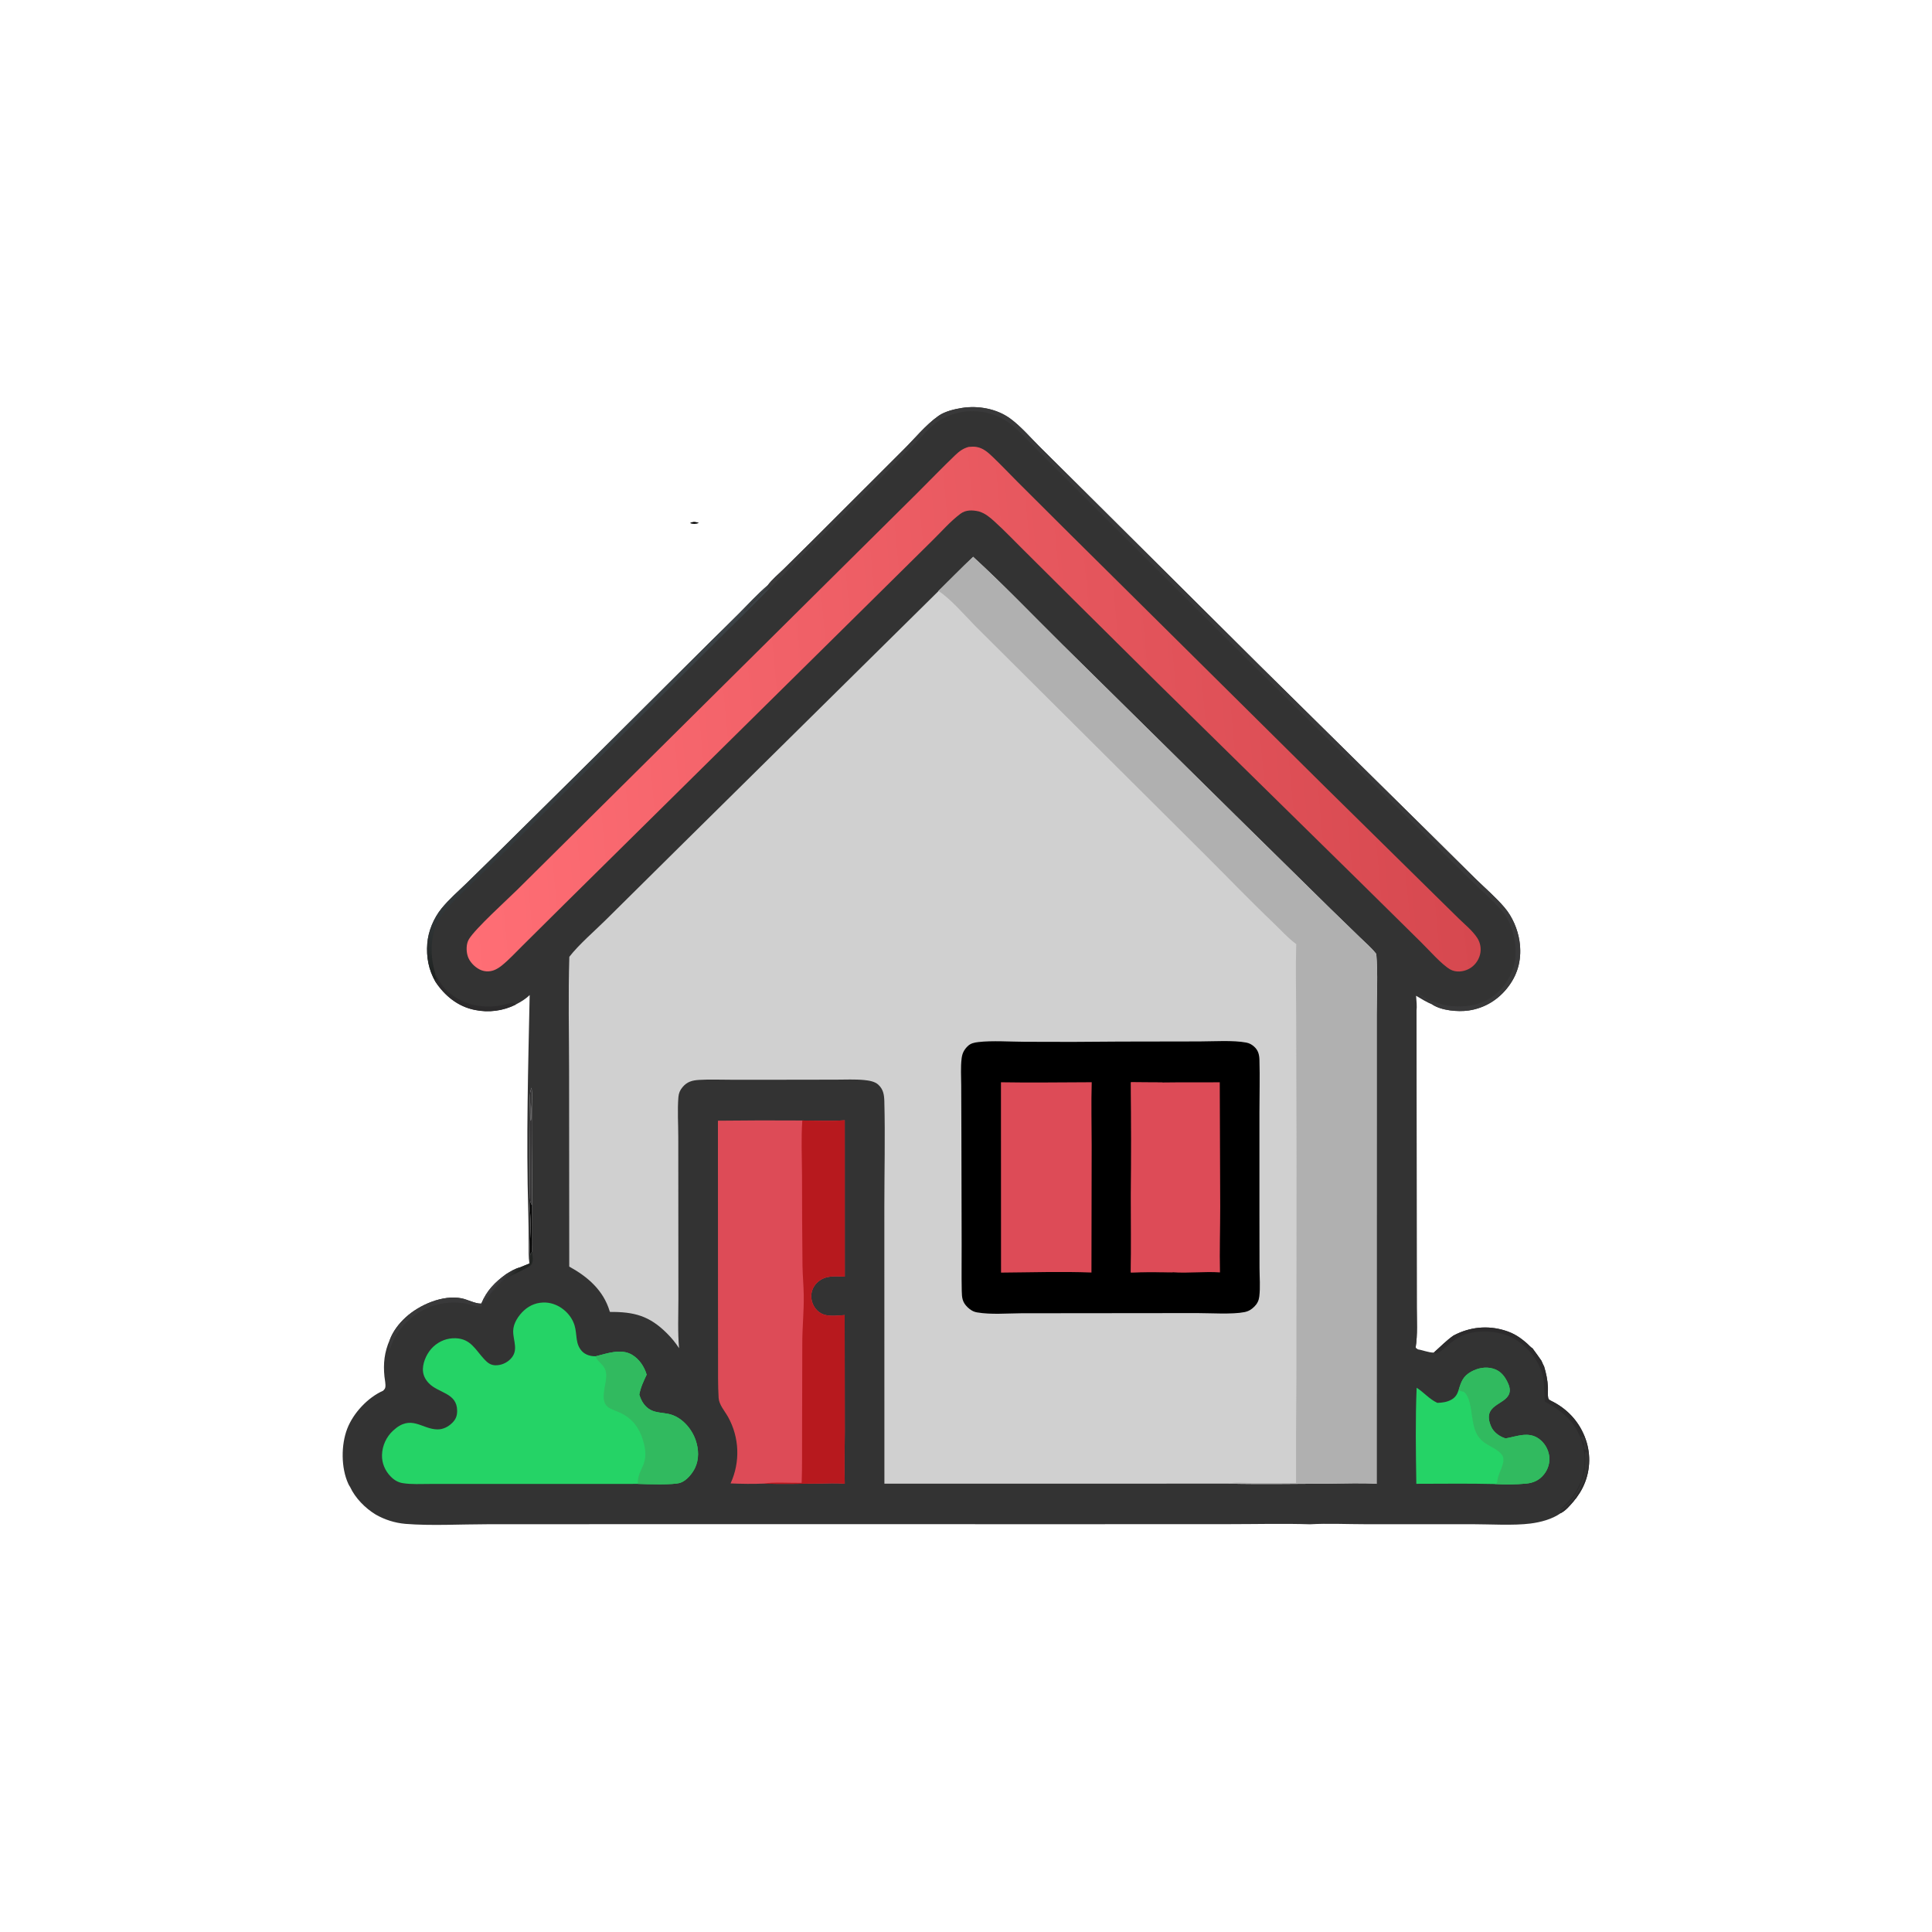 <?xml version="1.0" encoding="UTF-8"?><svg id="uuid-6b67da93-dc3d-418f-8b5a-6968b82a4363" xmlns="http://www.w3.org/2000/svg" xmlns:xlink="http://www.w3.org/1999/xlink" viewBox="0 0 981.33 981.33"><defs><linearGradient id="uuid-0921924c-38d5-4a4b-a579-9da92efc069e" x1="21248.46" y1="-6027.58" x2="21146.81" y2="-5912.61" gradientTransform="translate(-4992.74 -1093.74) scale(.25 -.25)" gradientUnits="userSpaceOnUse"><stop offset="0" stop-color="#1b1e1c"/><stop offset="1" stop-color="#3c4246"/></linearGradient><linearGradient id="uuid-eea18afb-4142-434b-b344-63095d2d994c" x1="21007.31" y1="-6978.6" x2="20992.25" y2="-6965.89" gradientTransform="translate(-4992.74 -1093.74) scale(.25 -.25)" gradientUnits="userSpaceOnUse"><stop offset="0" stop-color="#222523"/><stop offset="1" stop-color="#3e3d40"/></linearGradient><linearGradient id="uuid-a160a4f7-c37d-4252-9f1f-0bb0a7f80789" x1="22927.79" y1="-5771.23" x2="20889.17" y2="-5957.09" gradientTransform="translate(-4992.74 -1093.74) scale(.25 -.25)" gradientUnits="userSpaceOnUse"><stop offset="0" stop-color="#d6484f"/><stop offset="1" stop-color="#ff6e75"/></linearGradient></defs><path d="M389.83,297.46c2.23-3.06,5.55-5.79,8.26-8.45l14.87-14.7,45.93-45.88c5.74-5.65,11.22-12.53,17.81-17.19,3.19-2.26,8.16-3.45,11.96-4.04,8.27-1.29,17.73.42,24.55,5.47,5.44,4.02,10.04,9.44,14.82,14.21l23.78,23.61,88.19,87.73,86.06,84.97,23.32,23.09c4.98,4.86,10.42,9.5,14.92,14.81,3.92,4.62,6.62,10.99,7.5,16.96,1.24,8.41-.45,16.09-5.54,22.93-4.99,6.7-12.05,11.1-20.36,12.3-5.34.77-13.77.02-18.36-3.05-2.89-1.14-5.58-2.89-8.26-4.44.18,2.58.53,5.27.2,7.85l.1,117.02.04,33.59c0,6.65.45,13.57-.57,20.15.32.72.41.67,1.14,1,2.49.37,5.65,1.7,8.08,1.63,3.4-2.97,6.31-6.08,10.05-8.68,8.17-4.33,17.25-5.27,26.12-2.51,4.63,1.44,7.7,3.51,11.29,6.67.75.66,1.83,1.91,2.67,2.36,1.53,2.1,3.12,4.19,4.56,6.35.42.9.79,1.96,1.31,2.79,1.07,3.56,1.8,6.97,1.96,10.69.07,1.66-.2,3.84.15,5.41.18.83.67.96,1.34,1.36,8.36,4.06,14.56,10.73,17.67,19.55,2.86,8.1,2.31,17.01-1.54,24.69-.92,1.85-2.03,3.56-3.24,5.23-.46.55-1,1.11-1.38,1.71-1.96,2.23-3.84,4.58-6.52,5.97-4.38,3.06-10.09,4.57-15.32,5.24-8.62,1.1-20.63.35-29.59.34h-54.71c-9.14,0-18.57-.48-27.69.04-13.35-.43-26.82-.07-40.18-.07l-76.14.03-218.41-.02-83.35.04c-13.28,0-28.33.87-41.37-.19-5.33-.46-10.49-2.08-15.13-4.74-5.26-3.18-10.41-8.39-12.99-14.01-.39-.53-.69-1.11-.96-1.71-3.67-8.05-3.66-19.71-.48-27.91,3.1-7.98,10.41-15.8,18.24-19.28.5-.51.96-.98,1.09-1.72.26-1.57-.27-3.86-.44-5.48-.67-6.61-.03-12.4,2.67-18.56,1.61-4.38,4.61-8.28,8.02-11.42,6.95-6.4,18.9-11.65,28.5-9.73,2.85.57,6.95,2.72,9.62,2.66.13,0,.26-.03.39-.05,2.73-6.56,6.88-10.79,12.55-14.9,2.27-1.38,4.44-2.78,7.05-3.44,1.62-.64,3.23-1.3,4.83-1.99-.5-3.25-.36-6.8-.38-10.09,0-5.51-.07-11.02-.21-16.53-1.08-36.58-.03-73.13.72-109.7-2.14,2.1-4.41,3.42-7.05,4.8-6.44,3.24-13.79,4.21-20.85,2.73-8.6-1.72-15.23-7.17-20-14.33-3.43-5.99-4.68-12.5-4.13-19.38.5-6.32,3.26-12.89,7.24-17.81,3.68-4.53,8.45-8.7,12.66-12.77l16.59-16.25,48.91-48.38,58.63-58.32c4.82-4.78,9.72-9.47,14.49-14.3,4.66-4.72,9.22-9.66,14.24-14ZM268.99,605.03c-.39,5.65.49,11.1.52,16.72.03,5.16-.64,10.37-.24,15.53l.95-1.59c.16-.68.12-22.56-.03-23.53-.07-6.06.71-58.16-.26-59.63-1.21,3.73.53,12.14-.26,16.69l-.2-.02c.26-5.27.11-10.61.07-15.89-.77,3.82-.25,10.68-.29,14.82l-.26,36.9Z" style="fill:#333;"/><path d="M268.99,605.03l.26-36.9c.04-4.14-.48-11,.29-14.82.05,5.28.2,10.61-.07,15.89l.2.02c.79-4.55-.95-12.96.26-16.69.97,1.47.19,53.57.26,59.63-1.35-1.66-1.06-5-1.21-7.12Z" style="fill:rgba(44,43,44,.96);"/><path d="M268.99,605.03c.15,2.12-.14,5.47,1.21,7.12.14.97.19,22.85.03,23.53l-.95,1.59c-.39-5.15.28-10.37.24-15.53-.03-5.61-.91-11.07-.52-16.72Z"/><path d="M389.83,297.46c2.23-3.06,5.55-5.79,8.26-8.45l14.87-14.7,45.93-45.88c5.74-5.65,11.22-12.53,17.81-17.19,3.19-2.26,8.16-3.45,11.96-4.04,8.27-1.29,17.73.42,24.55,5.47,5.44,4.02,10.04,9.44,14.82,14.21l23.78,23.61,88.19,87.73,86.06,84.97,23.32,23.09c4.98,4.86,10.42,9.5,14.92,14.81,3.92,4.62,6.62,10.99,7.5,16.96,1.24,8.41-.45,16.09-5.54,22.93-4.99,6.7-12.05,11.1-20.36,12.3-5.34.77-13.77.02-18.36-3.05-1.24-1.57-2.66-1.97-4.27-3.04-.59-.39-2.24-1.54-2.38-2.16,1.93.84,3.54,2.67,5.46,3.18,3.63.97,6.89,2.47,10.69,2.8,8.24.71,16.41-.64,22.85-6.17,5.27-4.53,9.33-11.76,9.82-18.72.57-7.99-1.56-17.57-7.02-23.67-5.16-5.77-11.17-10.96-16.7-16.37l-27.41-27.17-86.02-84.94-81.48-81.21-24.92-24.91c-4.03-4.01-7.84-8.38-12.25-11.97-5.45-4.44-11.49-6.62-18.49-7-6.74-.33-13.41,1.5-19.03,5.24-3.95,2.66-7.35,6.83-10.69,10.23l-13.31,13.39c-14.88,14.98-29.86,29.87-44.93,44.67-5.36,5.22-10.4,10.8-15.97,15.79-2.63.73-10.73,9.87-13.27,12.37l-.29-.06c2-3.42,9.01-8.87,12.03-12.42l-.15-.62Z" style="fill:#39393a;"/><path d="M221.19,498.66c-3.43-5.99-4.68-12.5-4.13-19.38.5-6.32,3.26-12.89,7.24-17.81,3.68-4.53,8.45-8.7,12.66-12.77l16.59-16.25,48.91-48.38,58.63-58.32c4.82-4.78,9.72-9.47,14.49-14.3,4.66-4.72,9.22-9.66,14.24-14l.15.62c-3.01,3.55-10.03,9-12.03,12.42l.29.06c2.55-2.5,10.65-11.65,13.27-12.37-10.34,10.85-21.26,21.19-31.83,31.81l-93.52,93.09c-9.51,9.52-19.37,18.7-28.92,28.18-4.38,4.35-9.32,8.65-12.92,13.67-3.98,5.54-5.2,11.94-5.04,18.68.09,3.6.69,7,1.68,10.44-.08,1.53,1.15,3.43,1.8,4.81l-.33-.02-1.14-1.77-.1,1.6Z" style="fill:url(#uuid-0921924c-38d5-4a4b-a579-9da92efc069e);"/><path d="M720.22,685.38h-1.56c-.42-.36-.5-.32-.65-.89-1-3.75-.57-8.75-.64-12.63-.16-14.22-.21-28.44-.13-42.65v-75.3c0-15.4-.2-30.88.29-46.27.03-.96,0-1.83.51-2.67,1.22,1.1.99,6.51,1.4,8.35.02.1.05.2.07.3l.1,117.02.04,33.59c0,6.65.45,13.57-.57,20.15.32.72.41.67,1.14,1Z" style="fill:#333;"/><path d="M738.35,678.33c8.17-4.33,17.25-5.27,26.12-2.51,4.63,1.44,7.7,3.51,11.29,6.67.75.66,1.83,1.91,2.67,2.36,1.53,2.1,3.12,4.19,4.56,6.35.42.9.79,1.96,1.31,2.79,1.07,3.56,1.8,6.97,1.96,10.69.07,1.66-.2,3.84.15,5.41.18.83.67.96,1.34,1.36,8.36,4.06,14.56,10.73,17.67,19.55,2.86,8.1,2.31,17.01-1.54,24.69-.92,1.85-2.03,3.56-3.24,5.23-.46.55-1,1.11-1.38,1.71-1.96,2.23-3.84,4.58-6.52,5.97l-.43-.3c.44-1.07,2.49-2.11,3.4-2.96,1.98-1.85,3.73-3.99,5.25-6.23,3.87-5.7,6.57-13.17,5.76-20.16-.25-2.15-1.02-4.28-1.4-6.41-.05-.28-.08-.56-.14-.84-.2-.9-.59-1.57-1.34-2.09l-.81.48c.25,1.15,1.07,2.3,1.64,3.33-.17.76-.21,1.42-.22,2.19.52.69.68.7,1.51.99.14.53.12.73.04,1.26l-.66-.34c-.53.48-.25,2.39-.21,3.16.2,4.56-.32,7.91-1.94,12.19-1.78,4.7-5.79,11.63-10.51,13.76l.02-.25c3.31-2.69,6.1-5.87,8.2-9.59,4.18-7.4,5.01-15.66,2.73-23.81-3-10.68-9.7-15.9-18.98-21.1-.38-5.6.03-11.03-2.07-16.35-2.8-7.1-8.99-13.77-16.04-16.78-6.67-2.86-16.1-3.29-22.94-.75-2.15.8-4.45,2.35-6.29,3.73-2.11,1.59-4.93,4.77-7.34,5.6-.8.28-.98.04-1.7-.33,3.4-2.97,6.31-6.08,10.05-8.68Z" style="fill:#2c2b2c;"/><path d="M197.99,680.63c1.61-4.38,4.61-8.28,8.02-11.42,6.95-6.4,18.9-11.65,28.5-9.73,2.85.57,6.95,2.72,9.62,2.66.13,0,.26-.03.39-.05l.38,1.49c-.14.01-.27.03-.41.04-3.35.27-6.15-1.36-9.39-1.75-11.6-1.39-22.53,2.66-30.2,11.48-3.19,3.66-5.52,7.46-6.85,12.16-.49-1.64-.16-3.18-.07-4.87Z" style="fill:#39393a;"/><path d="M221.19,498.66l.1-1.6,1.14,1.77.33.02c-.65-1.38-1.88-3.28-1.8-4.81,1.07,1.93,1.95,4.01,3.2,5.84,3.27,4.79,9.28,8.55,14.78,10.15,5.05,1.46,11.02,1.57,16.15.51,1.49-.31,3.72-1.15,5.21-1.12.87.02,1.11.31,1.73.84-6.44,3.24-13.79,4.21-20.85,2.73-8.6-1.72-15.23-7.17-20-14.33Z" style="fill:#2c2b2c;"/><path d="M269.27,637.27l.95-1.59c.22,1.94.94,5.03-.37,6.73-1.41,1.82-10.71,5.23-13.85,7.8-2.88,2.35-5.3,5.08-7.4,8.15-1.13,1.66-2.2,3.88-3.68,5.22l-.38-1.49c2.73-6.56,6.88-10.79,12.55-14.9,2.27-1.38,4.44-2.78,7.05-3.44,1.62-.64,3.23-1.3,4.83-1.99.44-1.43.31-3.01.32-4.5Z" style="fill:url(#uuid-eea18afb-4142-434b-b344-63095d2d994c);"/><path d="M476.65,300.19c5.89-5.77,11.65-11.71,17.65-17.36,15.5,14.19,30.05,29.46,45,44.23l87.92,86.74,48.51,47.72,14.99,14.55c2.78,2.7,5.97,5.41,8.34,8.47.87,10.16.23,20.82.21,31.04v56.34s-.03,181.76-.03,181.76c-7.9-.51-15.93-.12-23.85-.09-17.15.07-34.38.39-51.52,0l-174.65.02-.03-140.28c0-17.93.46-35.98,0-53.89-.09-3.36-.5-6.18-3.14-8.56-1.8-1.61-4.73-2.06-7.08-2.29-4.71-.46-9.59-.2-14.32-.2l-25.46.04h-28.35c-5.23,0-10.56-.23-15.78.09-3.54.22-6.09.93-8.41,3.72-1.29,1.55-1.9,3.05-2.07,5.05-.54,6.62-.06,13.57-.06,20.22l.03,40.41.03,41.89c0,8.23-.41,16.79.34,24.98-1.79-2.75-3.87-5.29-6.2-7.59-8.92-8.9-16.62-10.9-28.95-10.83l-.11-.39c-3.17-10.57-11.13-17.49-20.52-22.63l-.08-99.13c-.03-19.4-.47-38.84.12-58.23,4.88-6.28,12.58-12.87,18.37-18.59l36.85-36.49,132.3-130.7Z" style="fill:#d0d0d0;"/><path d="M476.65,300.19c5.89-5.77,11.65-11.71,17.65-17.36,15.5,14.19,30.05,29.46,45,44.23l87.92,86.74,48.51,47.72,14.99,14.55c2.78,2.7,5.97,5.41,8.34,8.47.87,10.16.23,20.82.21,31.04v56.34s-.03,181.76-.03,181.76c-7.9-.51-15.93-.12-23.85-.09-17.15.07-34.38.39-51.52,0,3.5-.88,8.45-.3,12.09-.3,7.45.03,14.9.01,22.35-.05-.04-17.58.01-35.15.17-52.72l.08-111.35-.19-73.62c-.02-11.99-.32-24.03.03-36.02-4.01-2.86-7.82-7.16-11.42-10.59-11.76-11.21-23.05-22.96-34.55-34.44l-98.66-98.22-18.08-17.98c-5.1-5.17-13.3-14.66-19.04-18.11Z" style="fill:#b0b0b0;"/><path d="M569.21,529.05l40.1-.07c7.01-.01,17.06-.69,23.71.58,1.64.31,2.98,1.08,4.19,2.23,1.89,1.8,2.43,3.97,2.5,6.5.27,8.86,0,17.81,0,26.68v51.74s.04,27.36.04,27.36c.02,4.69.46,9.88-.12,14.53-.24,1.98-1.02,3.58-2.43,5-1.57,1.58-2.98,2.44-5.18,2.88-6.05,1.21-17.42.48-23.97.48l-49.69.05-39.63.04c-7.25.04-15.3.77-22.44-.44-1.91-.32-3.42-1.26-4.81-2.6-2.72-2.64-2.89-4.82-2.97-8.42-.17-7.94-.01-15.9-.05-23.84l-.13-55.45-.09-24.93c-.02-4.54-.35-9.35.22-13.85.31-2.48,1.2-4.25,2.97-6.03,1.58-1.59,3.4-1.93,5.55-2.19,6.92-.83,16.39-.16,23.66-.14,16.19.11,32.38.07,48.56-.11Z"/><path d="M508.42,549.72c15.35.29,30.76,0,46.11-.02-.33,10.64-.04,21.37-.03,32.02l-.11,64.64c-15.24-.6-30.67-.06-45.93.04l-.04-96.69Z" style="fill:#dd4b57;"/><path d="M590.17,549.83c9.8-.16,19.6.02,29.39-.11l.23,63.34c0,11.06-.37,22.19-.12,33.24-7.99-.56-16.11.52-24.05-.08-7.06-.06-14.18-.16-21.23.09.27-12.91.05-25.88.07-38.8.17-19.26.16-38.53-.03-57.79,5.24.11,10.49.04,15.73.11Z" style="fill:#dd4b57;"/><path d="M574.44,549.72c5.24.11,10.49.04,15.73.11,1.65.45,3.66.21,5.37.18.38,32.05-.67,64.17.08,96.22-7.06-.06-14.18-.16-21.23.09.27-12.91.05-25.88.07-38.8.17-19.26.16-38.53-.03-57.79Z" style="fill:#dd4b57;"/><path d="M492,226.99c1.38-.11,2.77-.2,4.14.05,3.33.6,5.75,2.8,8.11,5.05,4.28,4.08,8.36,8.41,12.53,12.6l26.87,26.77,128.89,127.74,55.33,54.5,13.1,12.88c3.13,3.05,7.01,6.18,9.39,9.85,1.61,2.5,2.12,5.56,1.39,8.45-.77,3.07-2.88,5.83-5.69,7.28-2.86,1.49-6.6,1.89-9.48.23-4.35-2.5-10.91-10.01-14.67-13.69l-31.63-31.22-102.04-100.27-43.96-43.58-24.64-24.52c-4.8-4.75-9.51-9.7-14.51-14.23-2.32-2.1-4.61-4.05-7.66-5.02-.11-.03-.22-.07-.33-.1-3.2-.71-6.51-.87-9.27,1.18-5.26,3.92-9.88,9.33-14.6,13.92l-37.72,37.29-148.23,146.44-21.98,21.81c-3.37,3.32-6.7,6.98-10.37,9.95-1.25,1.01-2.64,1.92-4.15,2.48-2.4.87-4.96.73-7.23-.42-2.62-1.34-5.16-3.96-6.03-6.81-.8-2.62-.81-6.18.63-8.56,3.29-5.44,19.2-19.84,24.59-25.15l43.52-43.16,123.93-122.93,35.52-35.22c6.47-6.44,12.81-13.03,19.39-19.35,2.09-2.01,4.03-3.45,6.88-4.24Z" style="fill:url(#uuid-a160a4f7-c37d-4252-9f1f-0bb0a7f80789);"/><path d="M407.52,569.15c7.09,0,14.51.4,21.56-.13l.02,79.45c-4.79-.25-9.78-.76-13.67,2.67-2.06,1.81-3.32,4.34-3.36,7.09-.03,2.77,1.05,5.43,3.01,7.39,2.49,2.48,5.61,2.78,8.95,2.68,1.67-.07,3.33-.18,5-.33l.07,59.09c0,8.85-.29,17.78-.02,26.61-4.39-.45-8.89-.14-13.3-.11-9.27.09-18.63.33-27.89.02-5.54.23-11.27.14-16.81-.1,4.99-10.82,4.51-23.38-1.29-33.79-1.67-2.98-4.57-6.16-4.78-9.65-.39-6.51-.27-13.05-.29-19.57l-.03-30.19-.03-91.04c14.29-.17,28.57-.2,42.86-.1Z" style="fill:#dd4b57;"/><path d="M407.52,569.15c7.09,0,14.51.4,21.56-.13l.02,79.45c-4.79-.25-9.78-.76-13.67,2.67-2.06,1.81-3.32,4.34-3.36,7.09-.03,2.77,1.05,5.43,3.01,7.39,2.49,2.48,5.61,2.78,8.95,2.68,1.67-.07,3.33-.18,5-.33l.07,59.09c0,8.85-.29,17.78-.02,26.61-4.39-.45-8.89-.14-13.3-.11-9.27.09-18.63.33-27.89.02,3.84-.9,14.56-.28,19.3-.39.3-8.2.17-16.45.21-24.66l.11-46.33c0-8.09.87-16.25.74-24.3-.08-4.98-.55-9.95-.64-14.93-.16-15.36-.24-30.72-.24-46.08-.04-9.18-.5-18.6.15-27.75Z" style="fill:#b7191e;"/><path d="M324,753.71c-1.04-.02-2.09,0-3.13.02h-78.73s-23.65.02-23.65.02c-4.56,0-9.43.3-13.93-.41-2.45-.39-4.45-1.64-6.16-3.41-2.85-2.93-4.48-6.79-4.37-10.9.14-4.72,2.18-9.19,5.66-12.39,9.16-8.48,14.51-.66,22.54-.6,2.88.02,5.47-1.33,7.48-3.32,1.83-1.81,2.5-3.58,2.49-6.15-.05-9.16-9.45-8.84-14.4-14-1.96-2.05-3.11-4.51-2.99-7.38.17-3.99,2.36-8.45,5.31-11.18,3.15-2.91,7.12-4.45,11.42-4.27,7.56.32,9.93,5.81,14.37,10.6,1.68,1.81,3.22,3.09,5.76,3.13,2.79.05,5.59-1.13,7.56-3.11,4.4-4.41,1.37-9.26,1.43-14.33.05-3.88,2.67-7.81,5.46-10.38,3.09-2.85,6.91-4.26,11.1-4.04,6.56.34,12.72,5.35,14.62,11.61,1.39,4.58.21,9.45,3.9,13.24,1.65,1.7,4.27,2.46,6.58,2.42.1,0,.21,0,.31,0,5.85-1.44,12.82-4.07,18.43-.74,3.67,2.18,6.24,6.05,7.41,10.1-1.56,3.3-3.09,6.5-3.74,10.12l.14.43c1.01,3.08,2.7,5.81,5.66,7.37,2.74,1.44,6.16,1.38,9.14,2.03,6.46,1.4,11.61,7.26,13.69,13.3,1.57,4.56,1.8,9.77-.35,14.18-1.41,2.89-4.28,6.39-7.4,7.47-3.56,1.22-17.3.73-21.59.58Z" style="fill:#25d366;"/><path d="M302.61,688.89c5.85-1.44,12.82-4.07,18.43-.74,3.67,2.18,6.24,6.05,7.41,10.1-1.56,3.3-3.09,6.5-3.74,10.12l.14.43c1.01,3.08,2.7,5.81,5.66,7.37,2.74,1.44,6.16,1.38,9.14,2.03,6.46,1.4,11.61,7.26,13.69,13.3,1.57,4.56,1.8,9.77-.35,14.18-1.41,2.89-4.28,6.39-7.4,7.47-3.56,1.22-17.3.73-21.59.58-.4-8.31,6.63-9.28,2.5-22.52-1.9-6.1-5.4-10.72-11.25-13.5-1.88-.89-3.96-1.52-5.76-2.55-5.6-3.2-1.19-12.08-1.59-17.1-.42-5.34-4.41-5.65-5.29-9.14Z" style="fill:#31ba5f;"/><path d="M740.89,706.09c1.29-4.3,2.23-7.06,6.38-9.37,3.29-1.84,7.32-2.64,10.99-1.59,3.47.99,5.51,3.18,7.14,6.28,1.01,1.91,1.93,4.22,1.2,6.39-2.04,6.05-14.21,5.46-9.15,16.92,1.15,2.61,3.93,4.72,6.57,5.65.25.09.52.16.77.24,5.73-1.01,11.52-3.62,16.81.14,2.84,2.05,4.74,5.15,5.27,8.61.52,3.4-.49,6.83-2.62,9.51-2.34,2.96-5.35,4.35-9.05,4.7-5.22.5-10.88.53-16.11.22-13.2-.33-26.48-.11-39.69-.11-.25-16.24-.51-32.57.16-48.8,3.74,2.37,6.4,5.78,10.52,7.68,2.37-.05,4.87-.39,6.98-1.54,2.12-1.16,3.09-2.69,3.82-4.94Z" style="fill:#25d366;"/><path d="M740.89,706.09c1.29-4.3,2.23-7.06,6.38-9.37,3.29-1.84,7.32-2.64,10.99-1.59,3.47.99,5.51,3.18,7.14,6.28,1.01,1.91,1.93,4.22,1.2,6.39-2.04,6.05-14.21,5.46-9.15,16.92,1.15,2.61,3.93,4.72,6.57,5.65.25.09.52.16.77.24,5.73-1.01,11.52-3.62,16.81.14,2.84,2.05,4.74,5.15,5.27,8.61.52,3.4-.49,6.83-2.62,9.51-2.34,2.96-5.35,4.35-9.05,4.7-5.22.5-10.88.53-16.11.22l.91-.23c.62-.61.54-1.3.67-2.14.55-3.47,3.54-7.52,2.87-11-.64-3.32-6.97-5.77-9.54-7.65-4.75-3.47-5.4-7.76-6.27-13.2-.57-3.61-1.13-10.36-4.26-12.63-.74-.14-1.43-.28-2.12-.61-.16-.08-.32-.16-.48-.24Z" style="fill:#31ba5f;"/><path d="M352.25,265.1h.76c.6.11,1.19.25,1.79.39v.2c-1.22.51-2.79.52-4.05.12l-.08-.34,1.58-.37Z"/></svg>